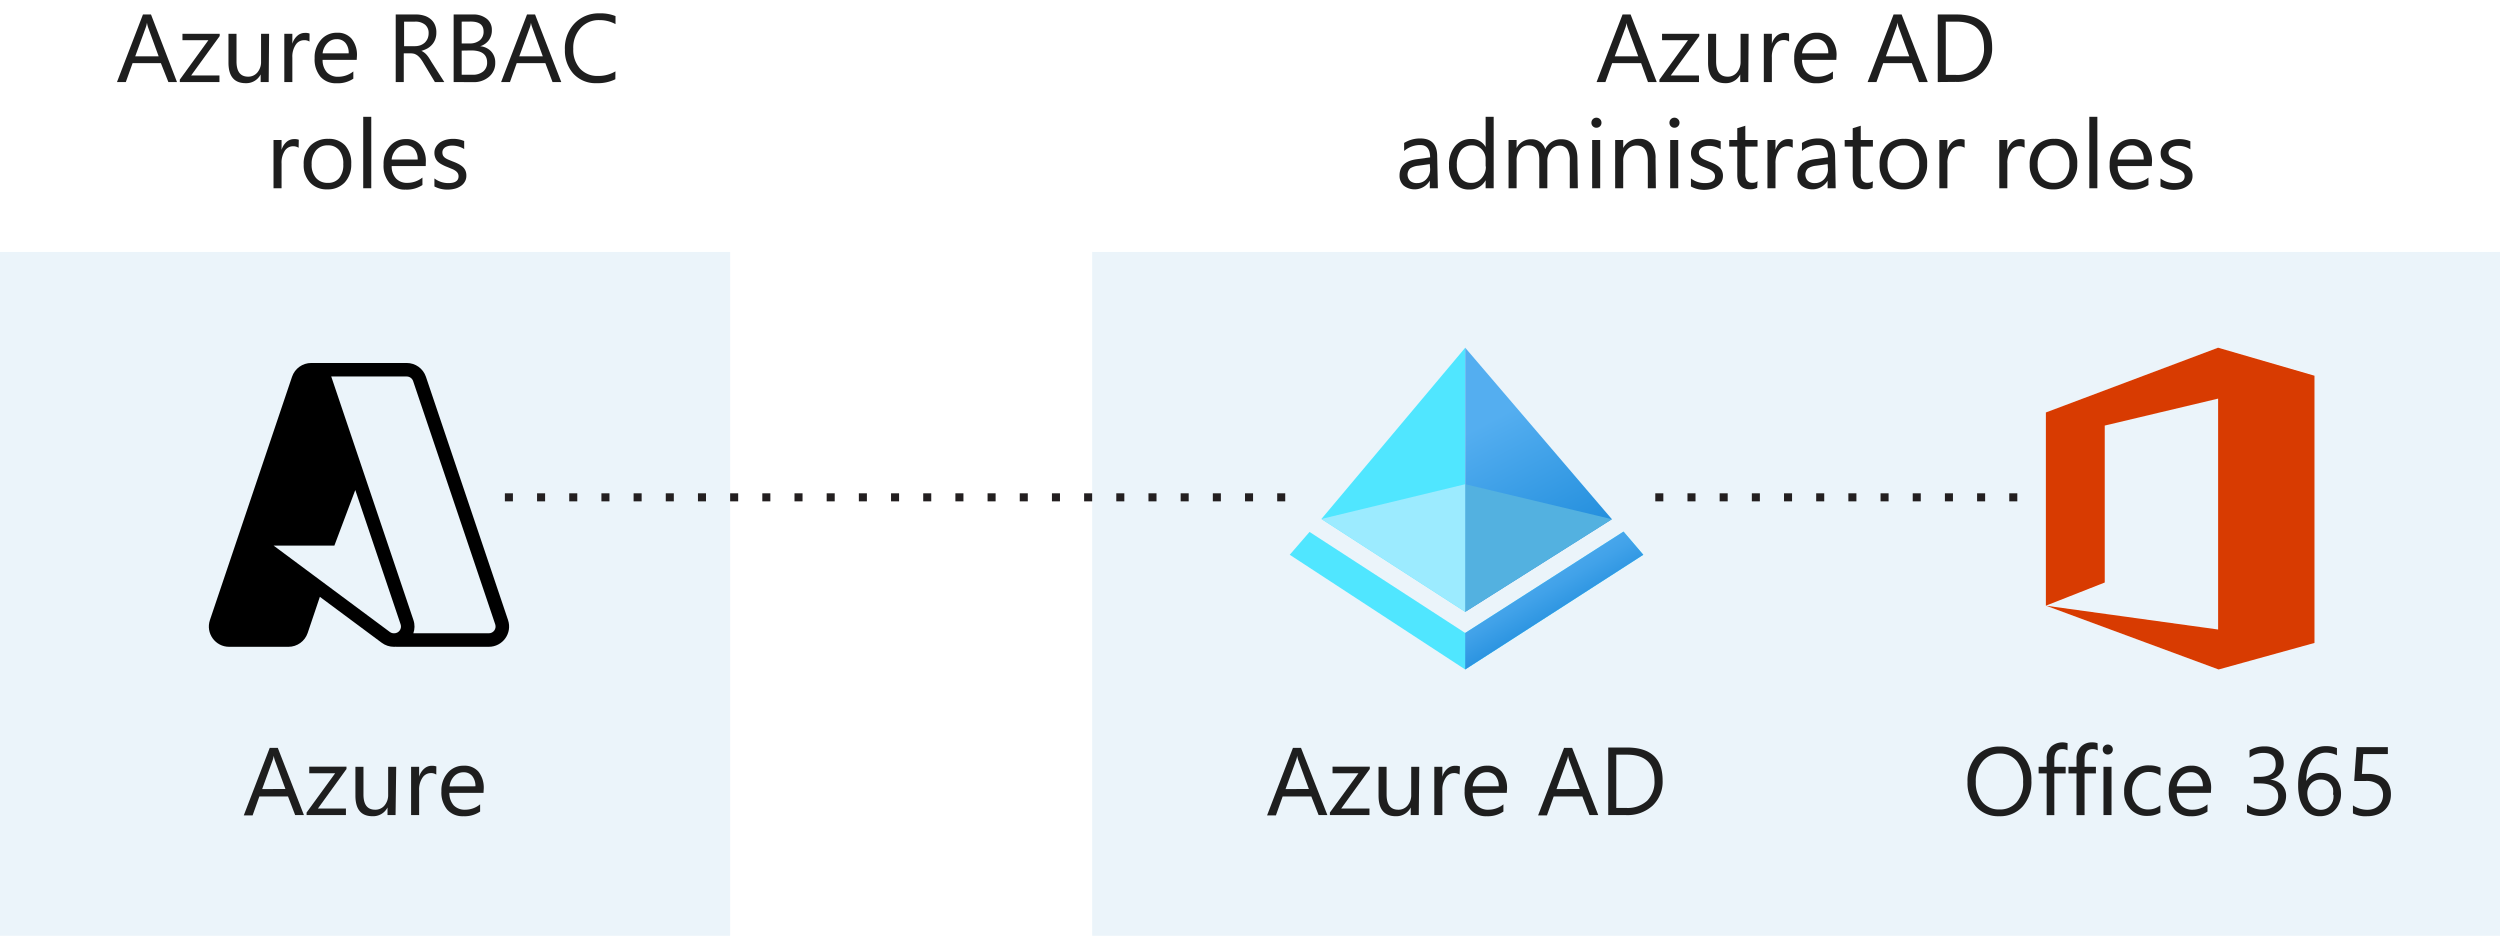 <?xml version="1.0" encoding="UTF-8" standalone="no"?>
<svg
   xmlns:dc="http://purl.org/dc/elements/1.1/"
   xmlns:cc="http://creativecommons.org/ns#"
   xmlns:rdf="http://www.w3.org/1999/02/22-rdf-syntax-ns#"
   xmlns:svg="http://www.w3.org/2000/svg"
   xmlns="http://www.w3.org/2000/svg"
   xmlns:sodipodi="http://sodipodi.sourceforge.net/DTD/sodipodi-0.dtd"
   xmlns:inkscape="http://www.inkscape.org/namespaces/inkscape"
   viewBox="0 0 310.76 116.32"
   version="1.1"
   id="svg412"
   sodipodi:docname="2-azure-office-roles.svg"
   inkscape:version="1.0.2-2 (e86c870879, 2021-01-15)">
  <sodipodi:namedview
     pagecolor="#ffffff"
     bordercolor="#666666"
     borderopacity="1"
     objecttolerance="10"
     gridtolerance="10"
     guidetolerance="10"
     inkscape:pageopacity="0"
     inkscape:pageshadow="2"
     inkscape:window-width="1920"
     inkscape:window-height="1017"
     id="namedview414"
     showgrid="false"
     inkscape:zoom="3.4367357"
     inkscape:cx="155.38"
     inkscape:cy="58.16"
     inkscape:window-x="1912"
     inkscape:window-y="-8"
     inkscape:window-maximized="1"
     inkscape:current-layer="svg412" />
  <defs
     id="defs230">
    <linearGradient
       id="linear-gradient"
       x1="192.69"
       y1="463.61"
       x2="181.38"
       y2="485.02"
       gradientTransform="matrix(1,0,0,-1,0,536.64)"
       gradientUnits="userSpaceOnUse">
      <stop
         offset="0"
         stop-color="#1988d9"
         id="stop214" />
      <stop
         offset="0.9"
         stop-color="#54aef0"
         id="stop216" />
    </linearGradient>
    <linearGradient
       id="linear-gradient-2"
       x1="187.82"
       y1="469.83"
       x2="195.63"
       y2="456.35"
       gradientTransform="matrix(1,0,0,-1,0,536.64)"
       gradientUnits="userSpaceOnUse">
      <stop
         offset="0.1"
         stop-color="#54aef0"
         id="stop219" />
      <stop
         offset="0.29"
         stop-color="#4fabee"
         id="stop221" />
      <stop
         offset="0.51"
         stop-color="#41a2e9"
         id="stop223" />
      <stop
         offset="0.74"
         stop-color="#2a93e0"
         id="stop225" />
      <stop
         offset="0.88"
         stop-color="#1988d9"
         id="stop227" />
    </linearGradient>
  </defs>
  <title
     id="title232">2-azure-office-roles</title>
  <rect
     x="-0.56"
     width="311.32"
     height="116.32"
     fill="#ffffff"
     id="rect234"
     y="0" />
  <g
     id="g240">
    <rect
       y="31.32"
       width="90.76"
       height="85"
       fill="#ffffff"
       id="rect236"
       x="0" />
    <rect
       y="31.32"
       width="90.76"
       height="85"
       fill="#0072c6"
       opacity="0.08"
       id="rect238"
       x="0" />
  </g>
  <g
     id="g246">
    <rect
       x="135.76"
       y="31.32"
       width="175"
       height="85"
       fill="#ffffff"
       id="rect242" />
    <rect
       x="135.76"
       y="31.32"
       width="175"
       height="85"
       fill="#0072c6"
       opacity="0.08"
       id="rect244" />
  </g>
  <g
     id="g258">
    <polygon
       points="254.31,51.27 254.32,75.29 261.62,72.44 261.62,52.89 275.77,49.5 275.77,78.25 254.33,75.29 275.77,83.21 275.77,83.22 287.67,79.92 287.67,79.89 287.68,79.89 287.68,79.89 287.67,79.88 287.67,46.66 275.77,43.22 254.37,51.26 "
       fill="#ffffff"
       id="polygon254" />
    <polygon
       points="275.78,83.22 254.32,75.29 275.72,78.25 275.72,49.55 261.63,52.9 261.63,72.41 254.31,75.29 254.31,51.27 275.72,43.22 287.7,46.7 287.7,79.92 "
       fill="#d83b01"
       id="polygon256" />
  </g>
  <g
     id="g274">
    <polygon
       points="201.81,66.08 204.27,68.96 182.13,83.22 160.32,68.96 162.78,66.12 182.13,78.68 "
       fill="#50e6ff"
       id="polygon260" />
    <polygon
       points="200.37,64.54 182.13,76.06 164.25,64.51 182.13,43.22 "
       fill="#ffffff"
       id="polygon262" />
    <polygon
       points="164.25,64.51 182.13,43.22 182.13,76.06 "
       fill="#50e6ff"
       id="polygon264" />
    <polygon
       points="200.37,64.54 182.13,43.22 182.13,76.06 "
       fill="url(#linear-gradient)"
       id="polygon266"
       style="fill:url(#linear-gradient)" />
    <polygon
       points="182.13,76.06 182.13,60.19 200.37,64.54 "
       fill="#53b1e0"
       id="polygon268" />
    <polygon
       points="182.13,60.19 182.13,76.06 164.25,64.51 "
       fill="#9cebff"
       id="polygon270" />
    <polygon
       points="201.81,66.08 182.13,78.68 182.13,83.22 204.27,68.96 "
       fill="url(#linear-gradient-2)"
       id="polygon272"
       style="fill:url(#linear-gradient-2)" />
  </g>
  <path
     d="m 159.76,62.32 h -1 v -1 h 1 z m -4,0 h -1 v -1 h 1 z m -4,0 h -1 v -1 h 1 z m -4,0 h -1 v -1 h 1 z m -4,0 h -1 v -1 h 1 z m -4,0 h -1 v -1 h 1 z m -4,0 h -1 v -1 h 1 z m -4,0 h -1 v -1 h 1 z m -4,0 h -1 v -1 h 1 z m -4,0 h -1 v -1 h 1 z m -4,0 h -1 v -1 h 1 z m -4,0 h -1 v -1 h 1 z m -4,0 h -1 v -1 h 1 z m -4,0 h -1 v -1 h 1 z m -4,0 h -1 v -1 h 1 z m -4,0 h -1 v -1 h 1 z m -4,0 h -1 v -1 h 1 z m -4,0 h -1 v -1 h 1 z m -4,0 h -1 v -1 h 1 z m -4,0 h -1 v -1 h 1 z m -4,0 h -1 v -1 h 1 z m -4,0 h -1 v -1 h 1 z m -4,0 h -1 v -1 h 1 z m -4,0 h -1 v -1 h 1 z m -4,0 h -1 v -1 h 1 z"
     fill="#231f20"
     id="path276" />
  <path
     d="m 250.76,62.32 h -1 v -1 h 1 z m -4,0 h -1 v -1 h 1 z m -4,0 h -1 v -1 h 1 z m -4,0 h -1 v -1 h 1 z m -4,0 h -1 v -1 h 1 z m -4,0 h -1 v -1 h 1 z m -4,0 h -1 v -1 h 1 z m -4,0 h -1 v -1 h 1 z m -4,0 h -1 v -1 h 1 z m -4,0 h -1 v -1 h 1 z m -4,0 h -1 v -1 h 1 z m -4,0 h -1 v -1 h 1 z"
     fill="#231f20"
     id="path278" />
  <g
     id="Text">
    <g
       id="g291">
      <path
         d="M37.78,101.32H36.69L35.8,99H32.24l-.84,2.36H30.3l3.23-8.4h1Zm-2.3-3.24L34.16,94.5a3.65,3.65,0,0,1-.13-.56h0a3.49,3.49,0,0,1-.14.56l-1.3,3.58Z"
         fill="#1e1e1e"
         id="path281" />
      <path
         d="M43.07,95.59l-3.55,4.91H43v.82H38.11V101l3.55-4.88H38.44v-.82h4.63Z"
         fill="#1e1e1e"
         id="path283" />
      <path
         d="M49.17,101.32h-1v-.95h0a2,2,0,0,1-1.85,1.09c-1.43,0-2.14-.85-2.14-2.56V95.32h1v3.43c0,1.27.49,1.9,1.45,1.9a1.46,1.46,0,0,0,1.16-.52,2,2,0,0,0,.46-1.35V95.32h1Z"
         fill="#1e1e1e"
         id="path285" />
      <path
         d="M54.23,96.29a1.14,1.14,0,0,0-.72-.19,1.23,1.23,0,0,0-1,.58,2.62,2.62,0,0,0-.41,1.58v3.06h-1v-6h1v1.23h0a2.09,2.09,0,0,1,.63-1,1.4,1.4,0,0,1,.94-.36,1.65,1.65,0,0,1,.57.08Z"
         fill="#1e1e1e"
         id="path287" />
      <path
         d="M60.1,98.56H55.86a2.3,2.3,0,0,0,.54,1.55,1.88,1.88,0,0,0,1.42.54,2.89,2.89,0,0,0,1.86-.67v.9a3.41,3.41,0,0,1-2.09.58,2.53,2.53,0,0,1-2-.82,3.35,3.35,0,0,1-.72-2.3,3.28,3.28,0,0,1,.79-2.28,2.54,2.54,0,0,1,2-.88,2.26,2.26,0,0,1,1.83.76,3.22,3.22,0,0,1,.64,2.11Zm-1-.82a2,2,0,0,0-.41-1.29A1.35,1.35,0,0,0,57.62,96a1.57,1.57,0,0,0-1.16.48,2.18,2.18,0,0,0-.58,1.27Z"
         fill="#1e1e1e"
         id="path289" />
    </g>
    <g
       id="g311">
      <path
         d="M248.5,101.46a3.68,3.68,0,0,1-2.86-1.18,4.39,4.39,0,0,1-1.07-3.06A4.65,4.65,0,0,1,245.66,94a3.85,3.85,0,0,1,3-1.2,3.6,3.6,0,0,1,2.8,1.17A4.37,4.37,0,0,1,252.51,97a4.61,4.61,0,0,1-1.09,3.25A3.74,3.74,0,0,1,248.5,101.46Zm.07-7.79a2.71,2.71,0,0,0-2.15,1,3.7,3.7,0,0,0-.82,2.51,3.77,3.77,0,0,0,.8,2.5,2.63,2.63,0,0,0,2.1.94,2.75,2.75,0,0,0,2.18-.9,3.63,3.63,0,0,0,.8-2.52,3.91,3.91,0,0,0-.77-2.58A2.68,2.68,0,0,0,248.57,93.67Z"
         fill="#1e1e1e"
         id="path293" />
      <path
         d="M257,93.28a1.24,1.24,0,0,0-.64-.16c-.67,0-1,.42-1,1.27v.93h1.41v.82h-1.41v5.18h-.95V96.14h-1v-.82h1v-1a2.06,2.06,0,0,1,.54-1.5,2.12,2.12,0,0,1,2.06-.44Z"
         fill="#1e1e1e"
         id="path295" />
      <path
         d="M260.76,93.28a1.24,1.24,0,0,0-.64-.16c-.67,0-1,.42-1,1.27v.93h1.41v.82h-1.41v5.18h-1V96.14h-1v-.82h1v-1a2.06,2.06,0,0,1,.55-1.5,1.85,1.85,0,0,1,1.36-.54,2,2,0,0,1,.7.1Z"
         fill="#1e1e1e"
         id="path297" />
      <path
         d="M262,93.79a.6.6,0,0,1-.44-.17.61.61,0,0,1-.18-.45.57.57,0,0,1,.18-.44.6.6,0,0,1,.44-.18.63.63,0,0,1,.45.18.57.57,0,0,1,.18.44.59.59,0,0,1-.18.44A.63.63,0,0,1,262,93.79Zm.47,7.53h-1v-6h1Z"
         fill="#1e1e1e"
         id="path299" />
      <path
         d="M268.54,101a3.08,3.08,0,0,1-1.64.42,2.72,2.72,0,0,1-2.07-.84,3,3,0,0,1-.79-2.16,3.35,3.35,0,0,1,.85-2.38,3,3,0,0,1,2.27-.9,3.27,3.27,0,0,1,1.4.29v1a2.42,2.42,0,0,0-1.43-.47,1.92,1.92,0,0,0-1.51.66,2.44,2.44,0,0,0-.59,1.73,2.38,2.38,0,0,0,.55,1.66,1.91,1.91,0,0,0,1.49.61,2.38,2.38,0,0,0,1.47-.52Z"
         fill="#1e1e1e"
         id="path301" />
      <path
         d="M274.82,98.56h-4.24a2.3,2.3,0,0,0,.54,1.55,1.88,1.88,0,0,0,1.42.54,2.89,2.89,0,0,0,1.86-.67v.9a3.41,3.41,0,0,1-2.09.58,2.53,2.53,0,0,1-2-.82,3.35,3.35,0,0,1-.72-2.3,3.28,3.28,0,0,1,.79-2.28,2.54,2.54,0,0,1,2-.88,2.24,2.24,0,0,1,1.82.76,3.17,3.17,0,0,1,.65,2.11Zm-1-.82a1.9,1.9,0,0,0-.4-1.29,1.36,1.36,0,0,0-1.1-.46,1.56,1.56,0,0,0-1.15.48,2.25,2.25,0,0,0-.59,1.27Z"
         fill="#1e1e1e"
         id="path303" />
      <path
         d="M284.17,98.94a2.46,2.46,0,0,1-.21,1,2.4,2.4,0,0,1-.61.8,2.79,2.79,0,0,1-.93.51,3.82,3.82,0,0,1-1.2.18,3.53,3.53,0,0,1-1.91-.45v-1a3.06,3.06,0,0,0,1.94.66,2.5,2.5,0,0,0,.8-.11,1.78,1.78,0,0,0,.61-.32,1.39,1.39,0,0,0,.39-.51,1.6,1.6,0,0,0,.14-.67c0-1.1-.79-1.65-2.35-1.65h-.69v-.81h.66c1.38,0,2.07-.52,2.07-1.55s-.53-1.43-1.58-1.43a2.7,2.7,0,0,0-1.67.6v-.93a3.64,3.64,0,0,1,1.91-.48,2.83,2.83,0,0,1,.95.14,2.4,2.4,0,0,1,.74.41,1.93,1.93,0,0,1,.47.63,2,2,0,0,1,.17.82,2,2,0,0,1-1.68,2.13v0a2.78,2.78,0,0,1,.79.2,2.31,2.31,0,0,1,.63.42,2,2,0,0,1,.41.61A1.92,1.92,0,0,1,284.17,98.94Z"
         fill="#1e1e1e"
         id="path305" />
      <path
         d="M291,98.65a3,3,0,0,1-.2,1.13,2.52,2.52,0,0,1-.55.89,2.46,2.46,0,0,1-.83.59,2.67,2.67,0,0,1-1.06.2,2.33,2.33,0,0,1-1.13-.26,2.29,2.29,0,0,1-.85-.76,3.63,3.63,0,0,1-.53-1.21,6.55,6.55,0,0,1-.18-1.61,7.7,7.7,0,0,1,.24-2,4.88,4.88,0,0,1,.69-1.53,3.24,3.24,0,0,1,1.08-1,2.88,2.88,0,0,1,1.41-.34,3.42,3.42,0,0,1,1.4.24v.9a3,3,0,0,0-1.37-.33,2,2,0,0,0-1,.25,2.36,2.36,0,0,0-.77.71,3.54,3.54,0,0,0-.5,1.11,6,6,0,0,0-.17,1.45h0a2,2,0,0,1,1.91-1,2.57,2.57,0,0,1,1,.19,2.17,2.17,0,0,1,.76.53,2.31,2.31,0,0,1,.48.82A2.93,2.93,0,0,1,291,98.65Zm-1,.13A2.81,2.81,0,0,0,290,98a1.76,1.76,0,0,0-.32-.59,1.37,1.37,0,0,0-.51-.38,1.75,1.75,0,0,0-.7-.13,1.65,1.65,0,0,0-.66.13,1.64,1.64,0,0,0-.53.37,1.66,1.66,0,0,0-.34.54,1.57,1.57,0,0,0-.13.65,2.64,2.64,0,0,0,.12.81,2.31,2.31,0,0,0,.35.66,1.49,1.49,0,0,0,.53.44,1.39,1.39,0,0,0,.68.16,1.59,1.59,0,0,0,.66-.13,1.39,1.39,0,0,0,.51-.39,1.77,1.77,0,0,0,.33-.59A2.23,2.23,0,0,0,290.06,98.78Z"
         fill="#1e1e1e"
         id="path307" />
      <path
         d="M297.2,98.75a2.9,2.9,0,0,1-.21,1.12,2.43,2.43,0,0,1-.6.85,2.65,2.65,0,0,1-.94.55,3.67,3.67,0,0,1-1.22.19,3.35,3.35,0,0,1-1.75-.35v-1a3.22,3.22,0,0,0,1.76.55,2.35,2.35,0,0,0,.82-.13,1.85,1.85,0,0,0,.62-.38,1.47,1.47,0,0,0,.4-.58,2,2,0,0,0,.14-.74,1.62,1.62,0,0,0-.55-1.29,2.42,2.42,0,0,0-1.6-.46h-.36l-.38,0-.36,0-.33,0,.29-4.21h3.89v.86h-3.06l-.17,2.47.4,0h.38a3.67,3.67,0,0,1,1.19.18,2.35,2.35,0,0,1,.89.5,2,2,0,0,1,.56.79A2.78,2.78,0,0,1,297.2,98.75Z"
         fill="#1e1e1e"
         id="path309" />
    </g>
    <g
       id="g327">
      <path
         d="M165,101.32h-1.09L163,99h-3.56l-.84,2.36h-1.1l3.22-8.4h1Zm-2.3-3.24-1.32-3.58a2.75,2.75,0,0,1-.13-.56h0a3.49,3.49,0,0,1-.14.56l-1.31,3.58Z"
         fill="#1e1e1e"
         id="path313" />
      <path
         d="M170.27,95.59l-3.55,4.91h3.51v.82h-4.92V101l3.55-4.88h-3.22v-.82h4.63Z"
         fill="#1e1e1e"
         id="path315" />
      <path
         d="M176.36,101.32h-1v-.95h0a2,2,0,0,1-1.85,1.09c-1.43,0-2.15-.85-2.15-2.56V95.32h1v3.43c0,1.27.48,1.9,1.45,1.9a1.46,1.46,0,0,0,1.16-.52,2,2,0,0,0,.45-1.35V95.32h1Z"
         fill="#1e1e1e"
         id="path317" />
      <path
         d="M181.43,96.29a1.16,1.16,0,0,0-.72-.19,1.21,1.21,0,0,0-1,.58,2.62,2.62,0,0,0-.42,1.58v3.06h-1v-6h1v1.23h0a2,2,0,0,1,.62-1,1.45,1.45,0,0,1,1-.36,1.65,1.65,0,0,1,.57.08Z"
         fill="#1e1e1e"
         id="path319" />
      <path
         d="M187.3,98.56h-4.24a2.3,2.3,0,0,0,.54,1.55,1.87,1.87,0,0,0,1.42.54,2.93,2.93,0,0,0,1.86-.67v.9a3.43,3.43,0,0,1-2.09.58,2.53,2.53,0,0,1-2-.82,3.36,3.36,0,0,1-.73-2.3,3.29,3.29,0,0,1,.8-2.28,2.54,2.54,0,0,1,2-.88,2.24,2.24,0,0,1,1.82.76,3.17,3.17,0,0,1,.65,2.11Zm-1-.82a2,2,0,0,0-.4-1.29,1.36,1.36,0,0,0-1.1-.46,1.55,1.55,0,0,0-1.15.48,2.25,2.25,0,0,0-.59,1.27Z"
         fill="#1e1e1e"
         id="path321" />
      <path
         d="M198.67,101.32h-1.09L196.69,99h-3.56l-.84,2.36h-1.1l3.23-8.4h1Zm-2.3-3.24-1.32-3.58a3.65,3.65,0,0,1-.13-.56h0a3.49,3.49,0,0,1-.14.56l-1.3,3.58Z"
         fill="#1e1e1e"
         id="path323" />
      <path
         d="M199.91,101.32v-8.4h2.32q4.44,0,4.44,4.09a4.11,4.11,0,0,1-1.24,3.13,4.6,4.6,0,0,1-3.3,1.18Zm1-7.51v6.62h1.25a3.58,3.58,0,0,0,2.58-.89,3.31,3.31,0,0,0,.92-2.5c0-2.16-1.15-3.23-3.44-3.23Z"
         fill="#1e1e1e"
         id="path325" />
    </g>
    <g
       id="g357">
      <path
         d="M22,10.2H20.93L20,7.85H16.48l-.84,2.35h-1.1l3.23-8.4h1ZM19.72,7,18.4,3.38a3.38,3.38,0,0,1-.13-.56h0a3.23,3.23,0,0,1-.14.56L16.81,7Z"
         fill="#1e1e1e"
         id="path329" />
      <path
         d="M27.31,4.48l-3.55,4.9h3.52v.82H22.35V9.9L25.9,5H22.68V4.2h4.63Z"
         fill="#1e1e1e"
         id="path331" />
      <path
         d="M33.4,10.2h-1V9.25h0a2,2,0,0,1-1.85,1.09c-1.43,0-2.15-.85-2.15-2.55V4.2h1V7.63c0,1.27.48,1.9,1.45,1.9A1.46,1.46,0,0,0,32,9a2,2,0,0,0,.45-1.35V4.2h1Z"
         fill="#1e1e1e"
         id="path333" />
      <path
         d="M38.47,5.17A1.14,1.14,0,0,0,37.75,5a1.21,1.21,0,0,0-1,.58,2.64,2.64,0,0,0-.41,1.58V10.2h-1v-6h1V5.44h0a2.09,2.09,0,0,1,.63-1,1.39,1.39,0,0,1,.94-.35,1.44,1.44,0,0,1,.57.08Z"
         fill="#1e1e1e"
         id="path335" />
      <path
         d="M44.34,7.44H40.1A2.28,2.28,0,0,0,40.64,9a1.87,1.87,0,0,0,1.42.54,3,3,0,0,0,1.86-.66v.9a3.47,3.47,0,0,1-2.09.57,2.53,2.53,0,0,1-2-.82,3.35,3.35,0,0,1-.72-2.3,3.28,3.28,0,0,1,.79-2.28,2.54,2.54,0,0,1,2-.88,2.24,2.24,0,0,1,1.82.76,3.2,3.2,0,0,1,.65,2.12Zm-1-.81a1.91,1.91,0,0,0-.4-1.3,1.36,1.36,0,0,0-1.1-.46,1.54,1.54,0,0,0-1.15.49,2.19,2.19,0,0,0-.59,1.27Z"
         fill="#1e1e1e"
         id="path337" />
      <path
         d="M55.23,10.2H54.06L52.65,7.85a5,5,0,0,0-.37-.56,2.24,2.24,0,0,0-.37-.38,1.49,1.49,0,0,0-.41-.22,2,2,0,0,0-.5-.06h-.81V10.2h-1V1.8h2.51a3.29,3.29,0,0,1,1,.14,2.23,2.23,0,0,1,.81.42,1.88,1.88,0,0,1,.54.7,2.26,2.26,0,0,1,.19,1,2.28,2.28,0,0,1-.13.8,2.07,2.07,0,0,1-.38.66,2.32,2.32,0,0,1-.58.49,3.54,3.54,0,0,1-.77.31v0a2.06,2.06,0,0,1,.66.5,4,4,0,0,1,.28.37c.09.14.19.3.3.49Zm-5-7.51V5.74h1.34a2.15,2.15,0,0,0,.68-.11,1.8,1.8,0,0,0,.54-.32,1.57,1.57,0,0,0,.36-.51,1.68,1.68,0,0,0,.13-.68,1.32,1.32,0,0,0-.44-1.05,1.88,1.88,0,0,0-1.26-.38Z"
         fill="#1e1e1e"
         id="path339" />
      <path
         d="M56.39,10.2V1.8h2.39a2.62,2.62,0,0,1,1.72.53,1.72,1.72,0,0,1,.64,1.39A2.07,2.07,0,0,1,60.76,5a2.14,2.14,0,0,1-1.07.75v0a2.1,2.1,0,0,1,1.36.64,2,2,0,0,1,.51,1.41,2.19,2.19,0,0,1-.77,1.74,2.88,2.88,0,0,1-2,.67Zm1-7.51V5.4h1A1.91,1.91,0,0,0,59.65,5a1.34,1.34,0,0,0,.46-1.1c0-.81-.54-1.22-1.61-1.22Zm0,3.6v3h1.34a2,2,0,0,0,1.34-.41,1.4,1.4,0,0,0,.48-1.12c0-1-.68-1.49-2-1.49Z"
         fill="#1e1e1e"
         id="path341" />
      <path
         d="M69.77,10.2H68.68l-.89-2.35H64.23l-.84,2.35h-1.1l3.22-8.4h1ZM67.47,7,66.15,3.38A2.59,2.59,0,0,1,66,2.82h0a2.59,2.59,0,0,1-.13.56L64.55,7Z"
         fill="#1e1e1e"
         id="path343" />
      <path
         d="M76.49,9.85a4.92,4.92,0,0,1-2.32.49A3.73,3.73,0,0,1,71.3,9.19a4.26,4.26,0,0,1-1.08-3A4.45,4.45,0,0,1,71.43,2.9a4.12,4.12,0,0,1,3.08-1.24,4.92,4.92,0,0,1,2,.34v1a4.08,4.08,0,0,0-2-.5,3,3,0,0,0-2.35,1,3.62,3.62,0,0,0-.9,2.58,3.49,3.49,0,0,0,.84,2.45,2.89,2.89,0,0,0,2.21.91,4.11,4.11,0,0,0,2.19-.57Z"
         fill="#1e1e1e"
         id="path345" />
      <path
         d="M37.12,18.37a1.25,1.25,0,0,0-.73-.19,1.23,1.23,0,0,0-1,.58A2.72,2.72,0,0,0,35,20.34V23.4H34v-6h1v1.24h0a2.08,2.08,0,0,1,.62-1,1.42,1.42,0,0,1,.95-.35,1.44,1.44,0,0,1,.57.08Z"
         fill="#1e1e1e"
         id="path347" />
      <path
         d="M40.67,23.54a2.77,2.77,0,0,1-2.12-.84,3.11,3.11,0,0,1-.8-2.23,3.25,3.25,0,0,1,.83-2.36,3,3,0,0,1,2.23-.85,2.71,2.71,0,0,1,2.1.83,3.27,3.27,0,0,1,.75,2.29,3.25,3.25,0,0,1-.81,2.3A2.87,2.87,0,0,1,40.67,23.54Zm.07-5.47a1.81,1.81,0,0,0-1.46.63,2.59,2.59,0,0,0-.54,1.74,2.46,2.46,0,0,0,.54,1.68,1.86,1.86,0,0,0,1.46.61,1.75,1.75,0,0,0,1.43-.6,2.58,2.58,0,0,0,.5-1.72,2.61,2.61,0,0,0-.5-1.73A1.73,1.73,0,0,0,40.74,18.07Z"
         fill="#1e1e1e"
         id="path349" />
      <path
         d="M46.15,23.4h-1V14.52h1Z"
         fill="#1e1e1e"
         id="path351" />
      <path
         d="M52.92,20.64H48.69a2.19,2.19,0,0,0,.54,1.55,1.85,1.85,0,0,0,1.41.54,3,3,0,0,0,1.87-.66V23a3.53,3.53,0,0,1-2.1.57,2.51,2.51,0,0,1-2-.82,3.31,3.31,0,0,1-.73-2.3,3.28,3.28,0,0,1,.79-2.28,2.55,2.55,0,0,1,2-.88,2.25,2.25,0,0,1,1.82.76,3.19,3.19,0,0,1,.64,2.12Zm-1-.81a2,2,0,0,0-.4-1.3,1.37,1.37,0,0,0-1.1-.46,1.54,1.54,0,0,0-1.16.49,2.18,2.18,0,0,0-.58,1.27Z"
         fill="#1e1e1e"
         id="path353" />
      <path
         d="M54,23.18v-1a2.84,2.84,0,0,0,1.73.58c.84,0,1.27-.28,1.27-.84a.76.76,0,0,0-.11-.41,1,1,0,0,0-.29-.29,1.83,1.83,0,0,0-.44-.23l-.53-.22a5.16,5.16,0,0,1-.7-.32,2.29,2.29,0,0,1-.51-.36,1.35,1.35,0,0,1-.3-.46A1.57,1.57,0,0,1,54,19a1.4,1.4,0,0,1,.2-.75,1.78,1.78,0,0,1,.51-.55,2.77,2.77,0,0,1,.74-.33,3.41,3.41,0,0,1,.85-.11,3.46,3.46,0,0,1,1.4.27v1a2.74,2.74,0,0,0-1.53-.43,1.75,1.75,0,0,0-.48.06,1.33,1.33,0,0,0-.38.17,1,1,0,0,0-.24.27.77.77,0,0,0-.08.34,1,1,0,0,0,.08.4,1.07,1.07,0,0,0,.25.28,2.11,2.11,0,0,0,.4.22l.53.22a6.21,6.21,0,0,1,.72.31,2.82,2.82,0,0,1,.54.36,1.41,1.41,0,0,1,.34.47,1.48,1.48,0,0,1,.12.63,1.41,1.41,0,0,1-.2.77,1.58,1.58,0,0,1-.52.54,2.28,2.28,0,0,1-.76.33,3.68,3.68,0,0,1-.89.1A3.41,3.41,0,0,1,54,23.18Z"
         fill="#1e1e1e"
         id="path355" />
    </g>
    <g
       id="g409">
      <path
         d="M205.94,10.2h-1.09L204,7.85H200.4l-.84,2.35h-1.1l3.23-8.4h1ZM203.64,7l-1.32-3.58a3.38,3.38,0,0,1-.13-.56h0a3.23,3.23,0,0,1-.14.56L200.72,7Z"
         fill="#1e1e1e"
         id="path359" />
      <path
         d="M211.23,4.48l-3.55,4.9h3.51v.82h-4.92V9.9L209.82,5H206.6V4.2h4.63Z"
         fill="#1e1e1e"
         id="path361" />
      <path
         d="M217.32,10.2h-1V9.25h0a2,2,0,0,1-1.85,1.09c-1.43,0-2.15-.85-2.15-2.55V4.2h1V7.63c0,1.27.48,1.9,1.45,1.9A1.46,1.46,0,0,0,215.91,9a2,2,0,0,0,.45-1.35V4.2h1Z"
         fill="#1e1e1e"
         id="path363" />
      <path
         d="M222.39,5.17a1.16,1.16,0,0,0-.72-.19,1.21,1.21,0,0,0-1,.58,2.64,2.64,0,0,0-.42,1.58V10.2h-1v-6h1V5.44h0a2.08,2.08,0,0,1,.62-1,1.63,1.63,0,0,1,1.52-.27Z"
         fill="#1e1e1e"
         id="path365" />
      <path
         d="M228.26,7.44H224A2.28,2.28,0,0,0,224.56,9a1.87,1.87,0,0,0,1.42.54,3,3,0,0,0,1.86-.66v.9a3.5,3.5,0,0,1-2.09.57,2.53,2.53,0,0,1-2-.82,3.35,3.35,0,0,1-.72-2.3,3.28,3.28,0,0,1,.79-2.28,2.54,2.54,0,0,1,2-.88,2.24,2.24,0,0,1,1.82.76,3.2,3.2,0,0,1,.65,2.12Zm-1-.81a1.91,1.91,0,0,0-.4-1.3,1.36,1.36,0,0,0-1.1-.46,1.54,1.54,0,0,0-1.15.49A2.19,2.19,0,0,0,224,6.63Z"
         fill="#1e1e1e"
         id="path367" />
      <path
         d="M239.63,10.2h-1.09l-.89-2.35h-3.56l-.84,2.35h-1.1l3.23-8.4h1ZM237.33,7,236,3.38a3.38,3.38,0,0,1-.13-.56h0a3.23,3.23,0,0,1-.14.56L234.42,7Z"
         fill="#1e1e1e"
         id="path369" />
      <path
         d="M240.87,10.2V1.8h2.32q4.44,0,4.44,4.09A4.14,4.14,0,0,1,246.4,9a4.59,4.59,0,0,1-3.31,1.18Zm1-7.51V9.31h1.26a3.56,3.56,0,0,0,2.57-.88,3.34,3.34,0,0,0,.92-2.51q0-3.22-3.44-3.23Z"
         fill="#1e1e1e"
         id="path371" />
      <path
         d="M178.73,23.4h-1v-.94h0a2.2,2.2,0,0,1-3.25.61,1.65,1.65,0,0,1-.51-1.26c0-1.12.66-1.78,2-2l1.8-.25q0-1.53-1.23-1.53a3,3,0,0,0-2,.74v-1a3.76,3.76,0,0,1,2-.56c1.41,0,2.11.75,2.11,2.24Zm-1-3-1.44.2a2.25,2.25,0,0,0-1,.33,1.1,1.1,0,0,0,0,1.56,1.25,1.25,0,0,0,.84.27,1.53,1.53,0,0,0,1.18-.5,1.77,1.77,0,0,0,.46-1.27Z"
         fill="#1e1e1e"
         id="path373" />
      <path
         d="M185.67,23.4h-1v-1h0a2.2,2.2,0,0,1-2.06,1.16,2.25,2.25,0,0,1-1.81-.8,3.33,3.33,0,0,1-.68-2.2,3.57,3.57,0,0,1,.75-2.38,2.48,2.48,0,0,1,2-.9,1.91,1.91,0,0,1,1.8,1h0V14.52h1Zm-1-2.71V19.8a1.73,1.73,0,0,0-.48-1.23,1.61,1.61,0,0,0-1.21-.5,1.67,1.67,0,0,0-1.39.64,2.88,2.88,0,0,0-.5,1.79,2.53,2.53,0,0,0,.48,1.63,1.59,1.59,0,0,0,1.3.6,1.61,1.61,0,0,0,1.3-.58A2.11,2.11,0,0,0,184.7,20.69Z"
         fill="#1e1e1e"
         id="path375" />
      <path
         d="M196.13,23.4h-1V20a2.58,2.58,0,0,0-.31-1.45,1.17,1.17,0,0,0-1-.44,1.3,1.3,0,0,0-1.05.56,2.16,2.16,0,0,0-.43,1.35V23.4h-1V19.84c0-1.18-.45-1.77-1.36-1.77a1.28,1.28,0,0,0-1.05.53,2.2,2.2,0,0,0-.41,1.38V23.4h-1v-6h1v1h0a2,2,0,0,1,1.86-1.09,1.77,1.77,0,0,1,1.07.34,1.75,1.75,0,0,1,.63.9,2.13,2.13,0,0,1,2-1.24c1.32,0,2,.82,2,2.44Z"
         fill="#1e1e1e"
         id="path377" />
      <path
         d="M198.44,15.88a.6.6,0,0,1-.44-.18.59.59,0,0,1-.18-.44.61.61,0,0,1,.18-.45.6.6,0,0,1,.44-.18.64.64,0,0,1,.45.18.61.61,0,0,1,.18.45.6.6,0,0,1-.18.44A.64.64,0,0,1,198.44,15.88Zm.47,7.52h-1v-6h1Z"
         fill="#1e1e1e"
         id="path379" />
      <path
         d="M205.83,23.4h-1V20c0-1.27-.46-1.91-1.39-1.91a1.5,1.5,0,0,0-1.19.54,2,2,0,0,0-.48,1.37V23.4h-1v-6h1v1h0a2.16,2.16,0,0,1,2-1.14,1.82,1.82,0,0,1,1.5.64,2.79,2.79,0,0,1,.52,1.83Z"
         fill="#1e1e1e"
         id="path381" />
      <path
         d="M208.14,15.88a.61.61,0,0,1-.62-.62.61.61,0,0,1,.18-.45.59.59,0,0,1,.44-.18.6.6,0,0,1,.44.18.58.58,0,0,1,.19.45.58.58,0,0,1-.19.44A.6.6,0,0,1,208.14,15.88Zm.47,7.52h-1v-6h1Z"
         fill="#1e1e1e"
         id="path383" />
      <path
         d="M210.19,23.18v-1a2.82,2.82,0,0,0,1.73.58q1.26,0,1.26-.84a.68.68,0,0,0-.11-.41,1,1,0,0,0-.29-.29,1.76,1.76,0,0,0-.43-.23l-.54-.22a5.16,5.16,0,0,1-.7-.32,2.22,2.22,0,0,1-.5-.36,1.38,1.38,0,0,1-.31-.46,1.57,1.57,0,0,1-.1-.6,1.39,1.39,0,0,1,.19-.75,1.7,1.7,0,0,1,.52-.55,2.71,2.71,0,0,1,.73-.33,3.49,3.49,0,0,1,.86-.11,3.41,3.41,0,0,1,1.39.27v1a2.7,2.7,0,0,0-1.52-.43,1.88,1.88,0,0,0-.49.06,1.26,1.26,0,0,0-.37.17.76.76,0,0,0-.24.27.67.67,0,0,0-.09.34.82.82,0,0,0,.09.4.92.92,0,0,0,.25.28,2.11,2.11,0,0,0,.4.22l.53.22a6.85,6.85,0,0,1,.71.31,2.82,2.82,0,0,1,.54.36,1.45,1.45,0,0,1,.35.47,1.48,1.48,0,0,1,.12.63,1.5,1.5,0,0,1-.2.77,1.61,1.61,0,0,1-.53.54,2.22,2.22,0,0,1-.75.33,3.76,3.76,0,0,1-.9.1A3.37,3.37,0,0,1,210.19,23.18Z"
         fill="#1e1e1e"
         id="path385" />
      <path
         d="M218.43,23.34a1.82,1.82,0,0,1-.9.19c-1.05,0-1.58-.59-1.58-1.76V18.22h-1V17.4h1V15.94l1-.31V17.4h1.52v.82h-1.52V21.6a1.37,1.37,0,0,0,.21.86.8.8,0,0,0,.68.26,1,1,0,0,0,.63-.2Z"
         fill="#1e1e1e"
         id="path387" />
      <path
         d="M222.84,18.37a1.25,1.25,0,0,0-.73-.19,1.23,1.23,0,0,0-1,.58,2.72,2.72,0,0,0-.41,1.58V23.4h-1v-6h1v1.24h0a2.17,2.17,0,0,1,.63-1,1.41,1.41,0,0,1,.94-.35,1.52,1.52,0,0,1,.58.08Z"
         fill="#1e1e1e"
         id="path389" />
      <path
         d="M228.18,23.4h-1v-.94h0a2.2,2.2,0,0,1-3.25.61,1.64,1.64,0,0,1-.5-1.26c0-1.12.66-1.78,2-2l1.79-.25q0-1.53-1.23-1.53a3,3,0,0,0-2,.74v-1a3.76,3.76,0,0,1,2-.56c1.41,0,2.12.75,2.12,2.24Zm-1-3-1.44.2a2.3,2.3,0,0,0-1,.33,1.1,1.1,0,0,0,0,1.56,1.25,1.25,0,0,0,.84.27,1.53,1.53,0,0,0,1.18-.5,1.77,1.77,0,0,0,.46-1.27Z"
         fill="#1e1e1e"
         id="path391" />
      <path
         d="M232.77,23.34a1.82,1.82,0,0,1-.9.19c-1.05,0-1.57-.59-1.57-1.76V18.22h-1V17.4h1V15.94l1-.31V17.4h1.51v.82h-1.51V21.6a1.45,1.45,0,0,0,.2.86.81.81,0,0,0,.68.26,1,1,0,0,0,.63-.2Z"
         fill="#1e1e1e"
         id="path393" />
      <path
         d="M236.56,23.54a2.77,2.77,0,0,1-2.12-.84,3.11,3.11,0,0,1-.8-2.23,3.25,3.25,0,0,1,.83-2.36,3,3,0,0,1,2.23-.85,2.71,2.71,0,0,1,2.1.83,3.27,3.27,0,0,1,.75,2.29,3.25,3.25,0,0,1-.81,2.3A2.87,2.87,0,0,1,236.56,23.54Zm.07-5.47a1.81,1.81,0,0,0-1.46.63,2.59,2.59,0,0,0-.54,1.74,2.46,2.46,0,0,0,.54,1.68,1.85,1.85,0,0,0,1.46.61,1.75,1.75,0,0,0,1.43-.6,2.58,2.58,0,0,0,.5-1.72,2.61,2.61,0,0,0-.5-1.73A1.73,1.73,0,0,0,236.63,18.07Z"
         fill="#1e1e1e"
         id="path395" />
      <path
         d="M244.21,18.37a1.23,1.23,0,0,0-.72-.19,1.21,1.21,0,0,0-1,.58,2.64,2.64,0,0,0-.42,1.58V23.4h-1v-6h1v1.24h0a2.08,2.08,0,0,1,.62-1,1.63,1.63,0,0,1,1.52-.27Z"
         fill="#1e1e1e"
         id="path397" />
      <path
         d="M251.67,18.37a1.25,1.25,0,0,0-.73-.19,1.2,1.2,0,0,0-1,.58,2.64,2.64,0,0,0-.42,1.58V23.4h-1v-6h1v1.24h0a2.08,2.08,0,0,1,.62-1,1.63,1.63,0,0,1,1.52-.27Z"
         fill="#1e1e1e"
         id="path399" />
      <path
         d="M255.22,23.54a2.79,2.79,0,0,1-2.12-.84,3.11,3.11,0,0,1-.8-2.23,3.25,3.25,0,0,1,.83-2.36,3,3,0,0,1,2.23-.85,2.7,2.7,0,0,1,2.1.83,3.27,3.27,0,0,1,.75,2.29,3.25,3.25,0,0,1-.81,2.3A2.87,2.87,0,0,1,255.22,23.54Zm.07-5.47a1.83,1.83,0,0,0-1.46.63,2.59,2.59,0,0,0-.54,1.74,2.46,2.46,0,0,0,.54,1.68,1.86,1.86,0,0,0,1.46.61,1.79,1.79,0,0,0,1.44-.6,2.63,2.63,0,0,0,.5-1.72,2.66,2.66,0,0,0-.5-1.73A1.76,1.76,0,0,0,255.29,18.07Z"
         fill="#1e1e1e"
         id="path401" />
      <path
         d="M260.71,23.4h-1V14.52h1Z"
         fill="#1e1e1e"
         id="path403" />
      <path
         d="M267.47,20.64h-4.23a2.19,2.19,0,0,0,.54,1.55,1.85,1.85,0,0,0,1.41.54,3,3,0,0,0,1.87-.66V23a3.52,3.52,0,0,1-2.09.57,2.52,2.52,0,0,1-2-.82,3.31,3.31,0,0,1-.73-2.3,3.29,3.29,0,0,1,.8-2.28,2.53,2.53,0,0,1,2-.88,2.25,2.25,0,0,1,1.82.76,3.19,3.19,0,0,1,.64,2.12Zm-1-.81a2,2,0,0,0-.4-1.3,1.37,1.37,0,0,0-1.1-.46,1.52,1.52,0,0,0-1.15.49,2.13,2.13,0,0,0-.59,1.27Z"
         fill="#1e1e1e"
         id="path405" />
      <path
         d="M268.56,23.18v-1a2.84,2.84,0,0,0,1.73.58c.85,0,1.27-.28,1.27-.84a.76.76,0,0,0-.11-.41,1,1,0,0,0-.29-.29,1.83,1.83,0,0,0-.44-.23l-.53-.22a5.16,5.16,0,0,1-.7-.32,2.55,2.55,0,0,1-.51-.36,1.52,1.52,0,0,1-.3-.46,1.57,1.57,0,0,1-.1-.6,1.39,1.39,0,0,1,.19-.75,1.78,1.78,0,0,1,.51-.55,2.77,2.77,0,0,1,.74-.33,3.59,3.59,0,0,1,2.25.16v1a2.71,2.71,0,0,0-1.53-.43,1.75,1.75,0,0,0-.48.06,1.15,1.15,0,0,0-.37.17.76.76,0,0,0-.24.27.67.67,0,0,0-.09.34.82.82,0,0,0,.09.4.88.88,0,0,0,.24.28,2.48,2.48,0,0,0,.4.22l.54.22a6.85,6.85,0,0,1,.71.31,2.82,2.82,0,0,1,.54.36,1.41,1.41,0,0,1,.34.47,1.48,1.48,0,0,1,.12.63,1.49,1.49,0,0,1-.19.77,1.61,1.61,0,0,1-.53.54,2.32,2.32,0,0,1-.75.33,3.82,3.82,0,0,1-.9.1A3.41,3.41,0,0,1,268.56,23.18Z"
         fill="#1e1e1e"
         id="path407" />
    </g>
  </g>
  <path
     fill-rule="evenodd"
     clip-rule="evenodd"
     d="M 38.743,45.12 V 45.12 h 0.054 11.76 c 1.081,0 2.042,0.69 2.388,1.714 l 10.206,30.24 C 63.702,78.708 62.487,80.4 60.763,80.4 H 49.243 V 80.389 C 49.164,80.396 49.084,80.4 49.003,80.4 h -0.044 c -0.541,0 -1.068,-0.174 -1.503,-0.497 l -7.694,-5.715 -1.518,4.499 c -0.346,1.024 -1.307,1.714 -2.388,1.714 H 28.483 c -1.724,0 -2.939,-1.692 -2.388,-3.326 L 36.301,46.834 c 0.346,-1.024 1.306,-1.714 2.388,-1.714 z m -4.508,22.869 14.223,10.566 c 0.145,0.108 0.321,0.166 0.501,0.166 h 0.044 c 0.575,0 0.98,-0.564 0.796,-1.109 L 44.163,60.912 41.768,67.279 41.563,67.824 H 40.982 34.014 Z M 60.763,78.72 h -9.383 c 0.181,-0.507 0.202,-1.08 0.011,-1.646 l -10.206,-30.24 c -0.004,-0.011 -0.008,-0.023 -0.012,-0.034 h 9.384 c 0.36,0 0.681,0.23 0.796,0.571 l 10.206,30.24 c 0.184,0.544 -0.221,1.109 -0.796,1.109 z"
     fill="#000000"
     id="path17647"
     style="stroke-width:0.84" />
</svg>
